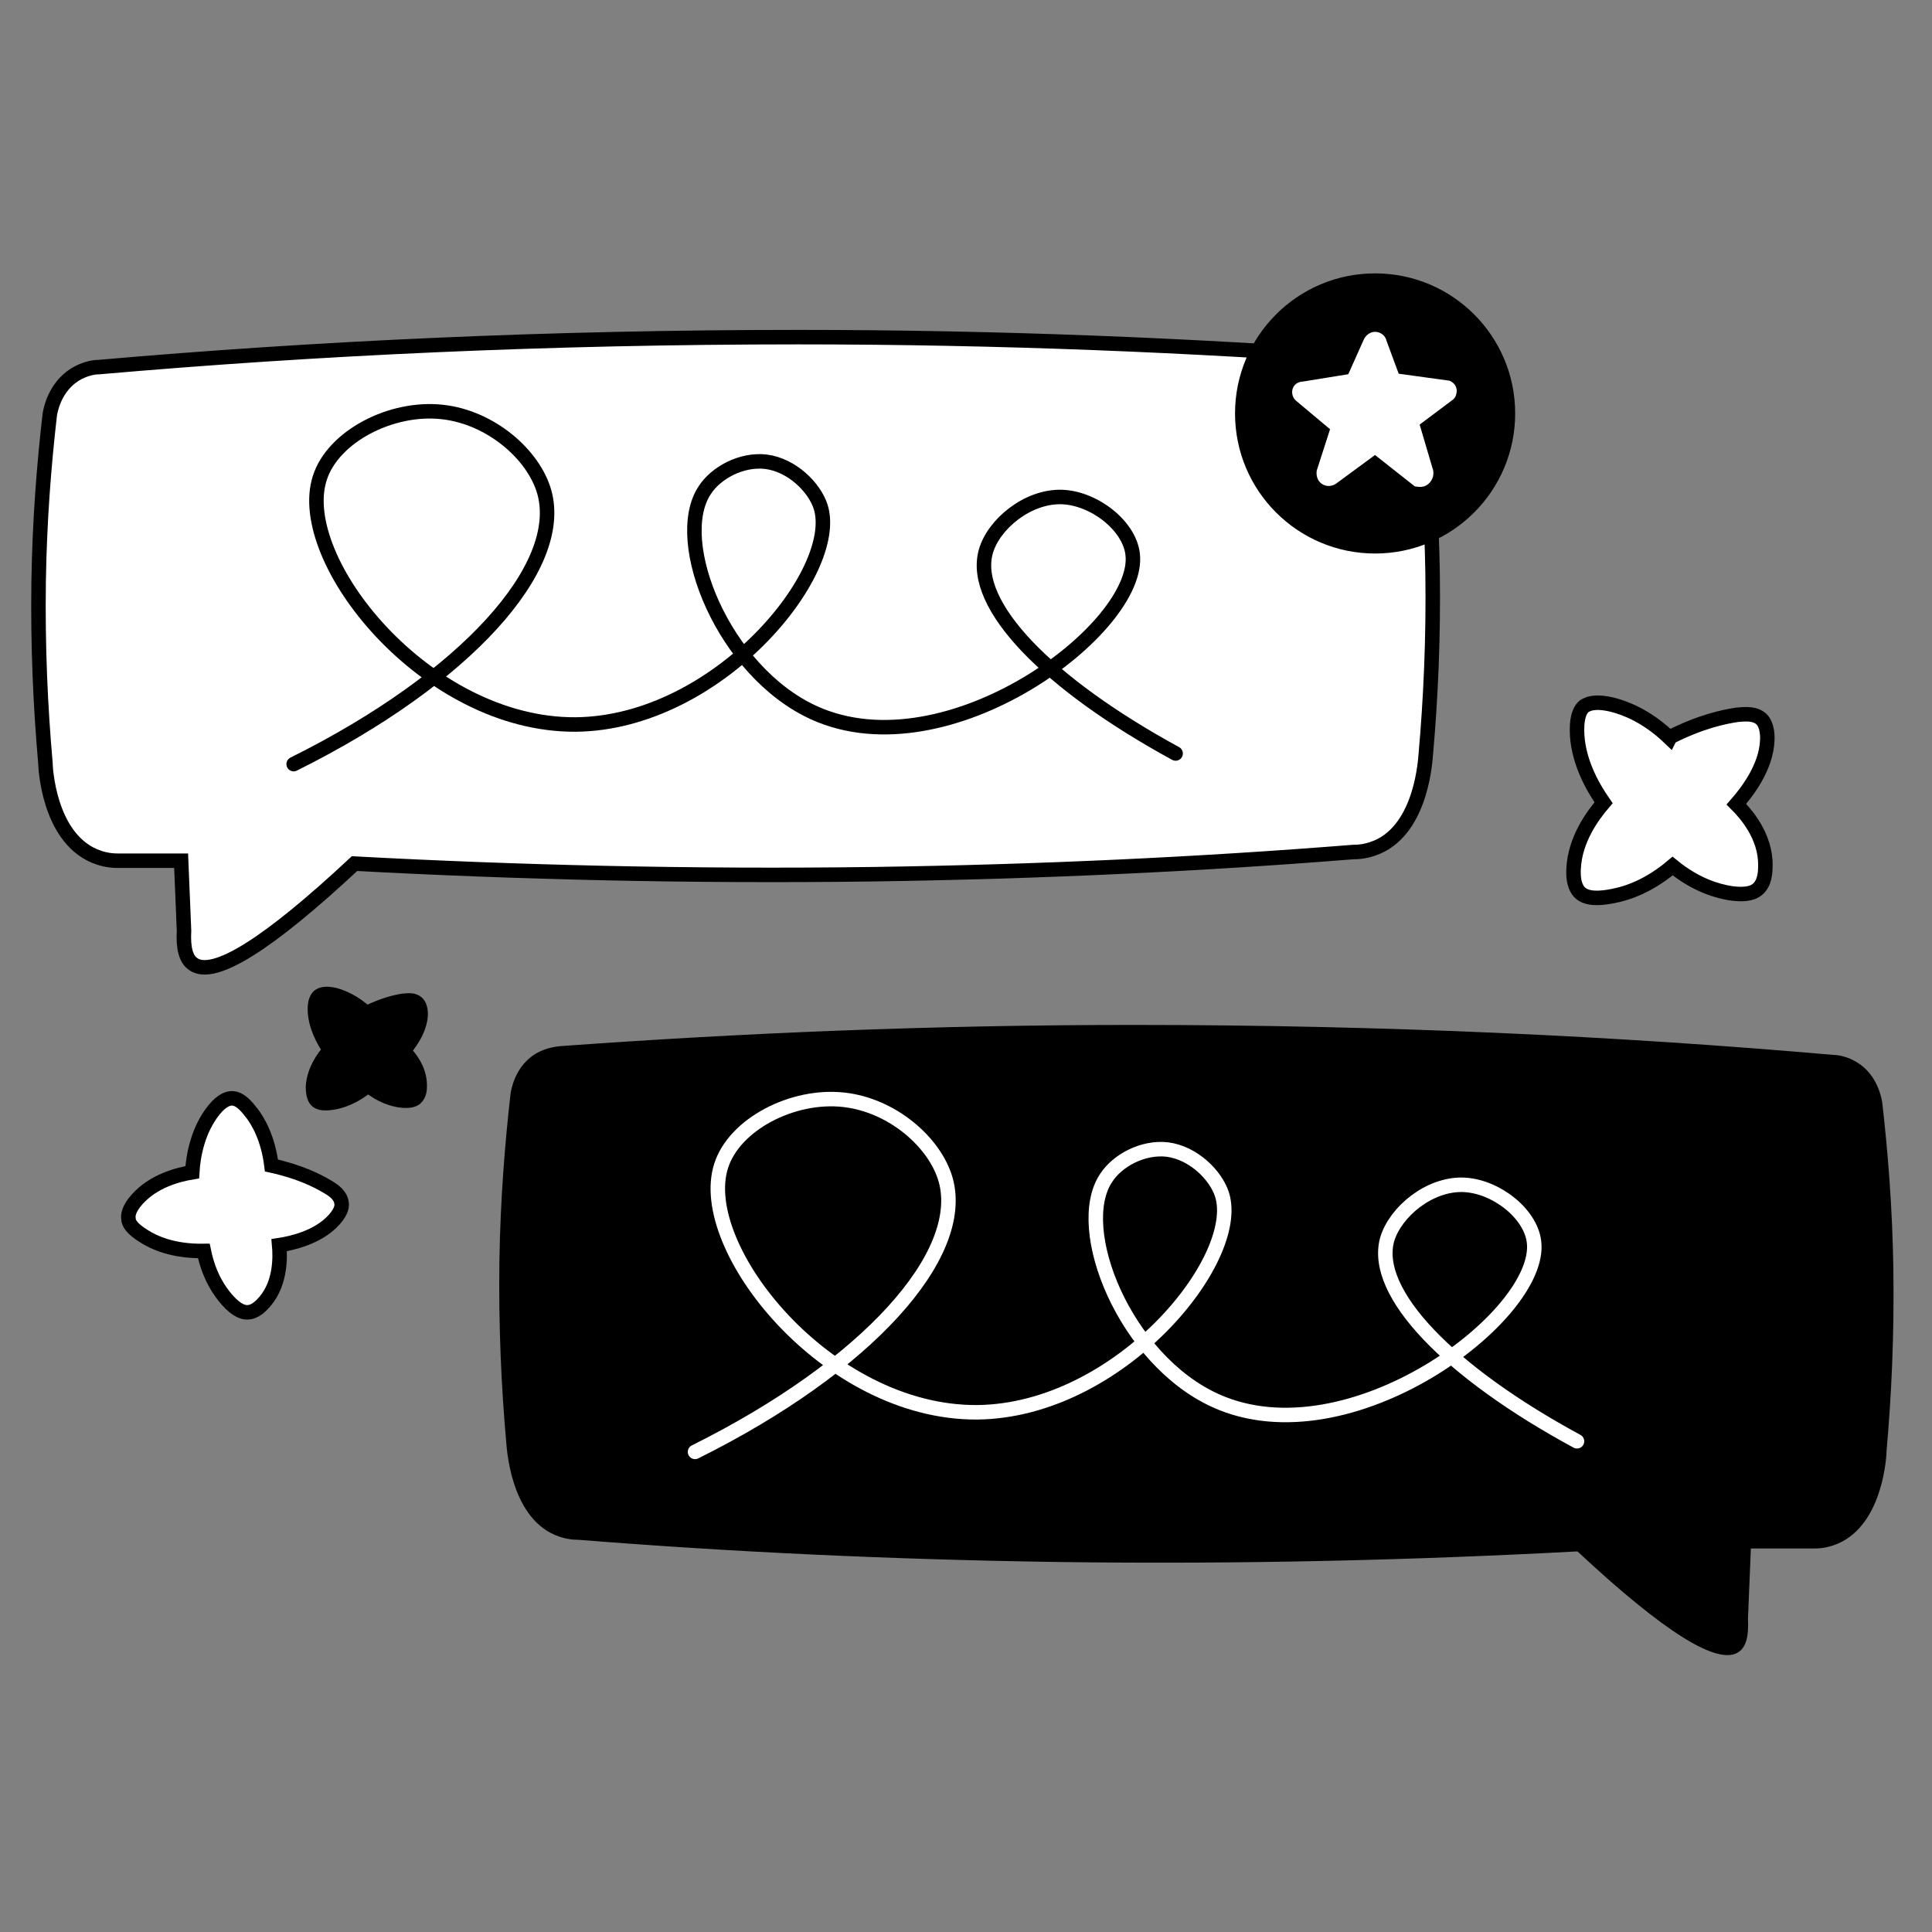 <?xml version="1.0" encoding="UTF-8"?>
<svg id="Ebene_9" data-name="Ebene 9" xmlns="http://www.w3.org/2000/svg" version="1.1" viewBox="0 0 400 400">
  <rect x="0" y="0" width="400" height="400" fill="#808080" stroke="none"/>
  <defs>
    <style>
      .cls-1, .cls-2, .cls-3, .cls-4, .cls-5, .cls-6 {
        stroke-miterlimit: 10;
      }

      .cls-1, .cls-3 {
        stroke: #fff;
      }

      .cls-1, .cls-4 {
        stroke-width: 1.6px;
      }

      .cls-1, .cls-5 {
        fill: #fff;
      }

      .cls-2, .cls-3, .cls-5, .cls-6 {
        stroke-width: 3px;
      }

      .cls-2, .cls-7, .cls-4 {
        fill: #000;
      }

      .cls-2, .cls-4, .cls-5, .cls-6 {
        stroke: #000;
      }

      .cls-3, .cls-6 {
        fill: none;
        stroke-linecap: round;
      }

      .cls-7 {
        stroke-width: 0px;
      }
    </style>
  </defs>
  <path class="cls-5" d="M345.7,152.8c-4.9-4.7-9.5-6.3-11.9-6.9-3.8-.9-5.1-.1-5.8.3-.7.6-1.5,1.8-1.5,4.9,0,6.2,3.2,11.8,5.5,15.1-2.3,2.7-5.9,7.6-6.2,13.6-.2,3.4.9,4.6,1.3,5,.6.6,2,1.5,5.8.9,2.6-.4,7.6-1.5,13.4-6.4,5,4.1,9.5,5.2,11.8,5.6,3.9.6,5.2-.3,5.8-.8,1.5-1.3,1.6-3.5,1.6-4.9.1-6.1-4.1-10.8-6-12.7,2-2.3,6.2-7.5,6.4-13.3.1-2.9-.9-4-1.2-4.3-1.3-1.2-3.2-1.1-5.1-.9-2.7.4-7.5,1.4-13.8,4.6h0Z"/>
  <path class="cls-2" d="M76,209.9c-2.8-2.6-5.3-3.5-6.7-3.9-2.1-.5-2.9,0-3.2.2-.4.3-.9,1-.9,2.7,0,3.4,1.8,6.6,3.1,8.5-1.3,1.5-3.3,4.2-3.5,7.6,0,1.9.5,2.6.7,2.8.4.4,1.1.8,3.2.5,1.4-.2,4.3-.9,7.5-3.6,2.8,2.3,5.3,2.9,6.6,3.1,2.2.3,2.9-.2,3.2-.4.9-.8.9-2,.9-2.7,0-3.4-2.3-6.1-3.4-7.1,1.1-1.3,3.4-4.2,3.6-7.5,0-1.6-.5-2.2-.7-2.4-.7-.7-1.8-.6-2.8-.5-1.5.2-4.2.8-7.8,2.6h0Z"/>
  <path class="cls-5" d="M52,230.3c-2-2.7-3.3-2.9-4-2.9s-2,.3-3.7,2.4c-3.3,4.1-4.3,9.4-4.5,12.9-3,.5-8,1.8-11.4,5.6-1.9,2.1-1.9,3.5-1.8,4,0,.8.5,2,3.3,3.7,1.9,1.2,5.8,3.1,12.3,3,1.1,5.4,3.4,8.5,4.8,10.1,2.2,2.5,3.6,2.6,4.2,2.6,1.7,0,3-1.5,3.7-2.3,3.3-3.9,3.1-9.4,2.9-11.6,2.6-.4,8.1-1.6,11.4-5.3,1.7-1.9,1.6-3.1,1.5-3.5-.2-1.5-1.5-2.5-2.9-3.3-2-1.2-5.7-3.1-11.6-4.4-.7-5.7-2.8-9.2-4.1-10.9Z"/>
  <path class="cls-5" d="M280.3,176.4c2,0,3.6-.5,4.8-1,9.4-4,10-18.5,10.1-19.3,1-11.3,1.6-23.9,1.4-37.6-.2-12.4-1.1-23.9-2.3-34.4-.1-.8-.9-5.8-5.3-8.4-2.1-1.2-4.1-1.4-4.9-1.5-37.1-2.7-76.8-4.4-118.8-4.4-51.8,0-100.2,2.3-144.8,6.2-1.2,0-3.1.4-4.9,1.5-4.4,2.7-5.2,7.7-5.3,8.4-1.2,10.4-2.1,21.9-2.3,34.4-.2,13.7.4,26.3,1.4,37.6,0,.8.6,15.2,10.1,19.3,1.2.5,2.8,1,4.8,1h13.2l.6,14.5c-.2,3.6.4,5.9,1.9,6.9,4.2,3,15.4-4,33.4-20.8,33.6,1.8,69.3,2.7,107.1,2.2,35.1-.5,68.4-2.1,99.7-4.6h0Z"/>
  <path class="cls-7" d="M119.7,318.8c-2,0-3.6-.5-4.8-1-9.4-4-10-18.5-10.1-19.3-1-11.3-1.6-23.9-1.4-37.6.2-12.4,1.1-23.9,2.3-34.4.1-.8.9-5.8,5.3-8.4,2.1-1.2,4.1-1.4,4.9-1.5,37.1-2.7,76.8-4.4,118.8-4.4,51.8,0,100.2,2.3,144.8,6.2,1.2,0,3.1.4,4.9,1.5,4.4,2.6,5.2,7.7,5.3,8.4,1.2,10.4,2.1,21.9,2.3,34.4.2,13.7-.4,26.3-1.4,37.6,0,.8-.6,15.2-10.1,19.3-1.2.5-2.8,1-4.8,1h-13.2l-.6,14.5c.2,3.6-.4,5.9-1.9,6.9-4.2,3-15.4-4-33.4-20.8-33.6,1.8-69.3,2.7-107.1,2.2-35.1-.5-68.4-2.1-99.7-4.6h0Z"/>
  <g>
    <circle class="cls-4" cx="284.7" cy="85.6" r="28.2"/>
    <path class="cls-1" d="M279.7,78.2l3.4-7.6c.3-.6.9-1.1,1.6-1.1.8,0,1.5.6,1.6,1.3l2.7,7.3,10.9,1.5s.8.3.9,1.2c0,.5-.1,1.1-.6,1.4l-7.2,5.4,2.8,9.5c.4.9.1,1.9-.6,2.5-.8.7-1.9.3-2,.3l-8.5-6.7-8.3,6.1c-.7.6-1.6.7-2.3.2-.6-.4-.8-1.2-.7-1.9l2.9-9-7.4-6.2c-.5-.4-.7-1.1-.5-1.7.2-.6.8-.9,1.4-.9l9.9-1.6h0Z"/>
  </g>
  <path class="cls-6" d="M60.8,158.2c35.8-17.8,56.2-40.8,51.9-56.3-2.2-7.8-11.1-15.5-21.1-16.6-10.6-1.2-22.7,5.1-25.4,13.7-5.4,16.8,21.9,51.2,53,51,29.4-.3,55-31.6,50.7-45.1-1.3-4-5.9-8.6-11.3-9.3-5.1-.6-10.4,2.3-12.7,5.9-7,10.5,3.9,37.6,22.7,46.1,27.7,12.5,67.8-17.7,65.9-32.9-.7-5.9-8-11.6-14.7-11.8-7-.2-14.1,5.6-15.7,11.3-3.1,11.1,12.9,27.4,39.3,41.8"/>
  <path class="cls-3" d="M143.9,300.6c35.8-17.8,56.2-40.8,51.9-56.3-2.2-7.8-11.1-15.5-21.1-16.6-10.6-1.2-22.7,5.1-25.4,13.7-5.4,16.8,21.9,51.2,53,51,29.4-.3,55-31.6,50.7-45.1-1.3-4-5.9-8.6-11.3-9.3-5.1-.6-10.4,2.3-12.7,5.9-7,10.5,3.9,37.6,22.7,46.1,27.7,12.5,67.8-17.7,65.9-32.9-.7-5.9-8-11.6-14.7-11.8-7-.2-14,5.6-15.7,11.3-3.1,11.1,12.9,27.5,39.3,41.8"/>
</svg>